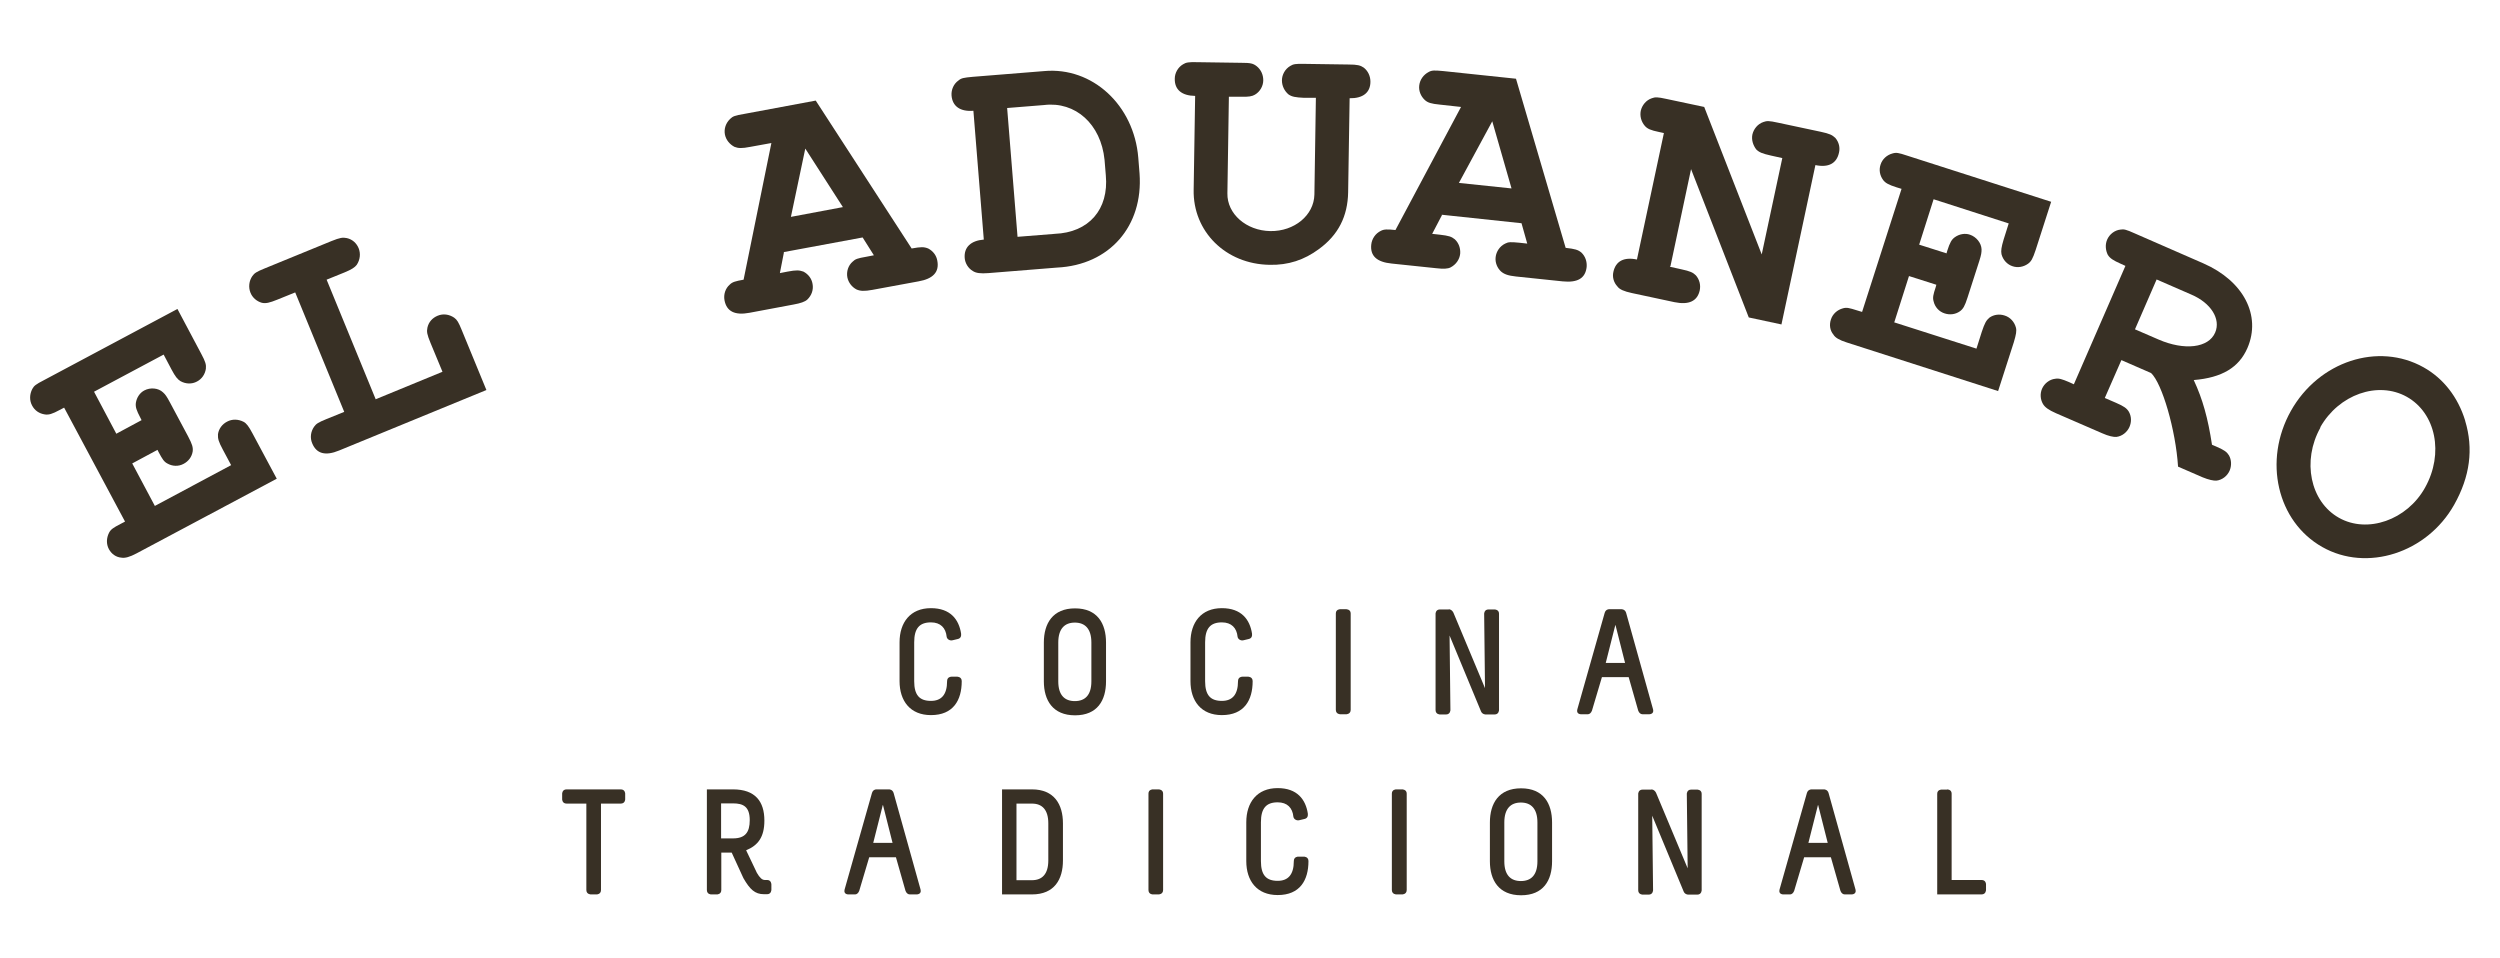 <svg xmlns="http://www.w3.org/2000/svg" id="Capa_1" width="41.56mm" height="15.92mm" viewBox="0 0 117.81 45.13"><defs><style>      .st0 {        fill: #383025;      }    </style></defs><g><path class="st0" d="M7.3,23.84l3.59-1.92-.39-.73c-.21-.39-.24-.52-.23-.73.04-.26.2-.47.43-.59.24-.13.53-.12.78.01.13.07.24.21.42.55l1.14,2.13-6.61,3.52c-.32.17-.54.23-.71.2-.26-.02-.47-.18-.59-.4-.13-.24-.12-.53.01-.78.08-.15.19-.23.54-.41l.21-.11-2.87-5.37-.21.11c-.35.19-.52.24-.7.21-.27-.04-.48-.19-.6-.42-.13-.24-.12-.53.01-.78.08-.15.17-.22.54-.41l6.3-3.36,1.12,2.11c.21.39.24.52.22.71-.04.26-.19.48-.42.6-.24.13-.53.12-.78-.02-.14-.09-.24-.21-.42-.55l-.37-.7-3.28,1.75,1.05,1.98,1.19-.64-.05-.1c-.2-.38-.24-.52-.22-.71.04-.26.19-.48.4-.59.28-.15.66-.12.88.09.11.1.17.18.33.48l.85,1.59c.2.38.24.52.22.71-.04.26-.2.47-.43.59-.24.13-.53.12-.77-.02-.15-.08-.23-.2-.41-.54l-.05-.1-1.19.64,1.07,2.01Z"></path><path class="st0" d="M17.69,18.82l3.16-1.3-.56-1.35c-.17-.41-.19-.54-.15-.73.06-.27.24-.46.48-.56.26-.11.54-.07.78.09.14.1.21.22.36.59l1.16,2.82-6.94,2.85c-.65.27-1.07.15-1.27-.34-.11-.26-.07-.55.09-.78.1-.14.19-.2.58-.36l.84-.34-2.31-5.63-.84.34c-.37.15-.54.19-.73.15-.25-.07-.45-.25-.54-.48-.1-.25-.07-.55.09-.78.1-.14.19-.2.58-.36l3.15-1.29c.4-.16.53-.18.72-.14.27.06.46.24.56.48.1.25.07.54-.09.78-.09.12-.24.22-.58.36l-.84.34,2.31,5.63Z"></path><path class="st0" d="M36.94,11.9l-.19.97.36-.07c.42-.08.55-.07.75,0,.23.12.39.33.43.58.05.27-.04.54-.25.74-.11.1-.31.17-.64.23l-2.08.39c-.69.13-1.08-.06-1.18-.59-.05-.27.04-.56.25-.74.12-.12.26-.16.65-.23l1.31-6.44-.99.18c-.41.08-.57.07-.75,0-.23-.12-.4-.33-.45-.58-.05-.27.04-.54.25-.74.12-.12.23-.16.65-.23l3.38-.63,4.52,6.97c.44-.08.58-.08.78,0,.23.12.39.33.43.58.1.53-.2.85-.89.97l-2.17.4c-.38.07-.57.06-.75-.02-.21-.11-.38-.32-.43-.57-.05-.27.04-.56.25-.74.12-.12.23-.16.64-.23l.36-.07-.53-.84-3.72.69ZM37.95,6.99l-.68,3.23,2.45-.46-1.78-2.77Z"></path><path class="st0" d="M45.87,5.22c-.62.05-.99-.21-1.03-.72-.02-.27.1-.55.33-.71.13-.11.24-.13.67-.17l3.36-.27c2.28-.21,4.24,1.61,4.44,4.08l.06.75c.18,2.47-1.41,4.31-3.89,4.43l-3.23.26c-.38.03-.59,0-.74-.1-.22-.13-.36-.37-.38-.61-.04-.51.29-.82.9-.87l-.49-6.07ZM49.7,11.02c1.61-.06,2.56-1.15,2.41-2.76l-.06-.73c-.17-1.68-1.37-2.76-2.85-2.58l-1.74.14.49,6.07,1.76-.14Z"></path><path class="st0" d="M63.53,9.06c-.02,1.13-.46,2.01-1.38,2.68-.69.51-1.44.76-2.32.74-2.07-.03-3.62-1.57-3.58-3.54l.07-4.42c-.64-.01-.97-.3-.96-.81,0-.27.15-.54.39-.68.14-.09.27-.11.67-.1l2.07.03c.45,0,.56.03.73.16.2.16.31.4.31.66,0,.27-.15.54-.39.68-.13.08-.3.11-.67.1h-.56s-.07,4.55-.07,4.55c-.02.97.89,1.76,2.02,1.78,1.14.02,2.06-.75,2.08-1.72l.07-4.56h-.56c-.41-.02-.57-.05-.73-.16-.19-.16-.31-.4-.31-.66,0-.27.15-.54.39-.68.14-.09.26-.11.67-.1l2.07.03c.43,0,.57.04.73.15.2.16.31.4.31.66,0,.51-.35.79-.98.78l-.07,4.42Z"></path><path class="st0" d="M67.95,10.14l-.46.88.36.04c.43.05.55.09.71.22.19.18.27.43.25.68-.03.27-.2.51-.45.64-.13.07-.34.08-.68.04l-2.1-.22c-.7-.07-1.02-.36-.96-.9.03-.27.2-.52.45-.64.15-.08.3-.08.69-.04l3.09-5.8-1-.11c-.41-.04-.57-.09-.71-.22-.19-.18-.29-.43-.26-.68.03-.27.2-.51.45-.64.15-.08.26-.08.69-.04l3.42.36,2.34,7.97c.44.05.58.09.74.22.19.18.27.43.25.68-.06.54-.43.75-1.13.68l-2.2-.23c-.38-.04-.56-.11-.71-.24-.17-.16-.28-.41-.25-.67.03-.27.2-.52.45-.64.15-.08.26-.08.68-.04l.36.04-.27-.96-3.76-.4ZM70.32,5.72l-1.57,2.9,2.48.26-.91-3.17Z"></path><path class="st0" d="M78.69,12.57l.54.12c.42.09.55.15.69.29.17.2.23.45.18.7-.11.51-.51.7-1.19.56l-2.01-.43c-.37-.08-.58-.17-.68-.31-.17-.18-.25-.44-.19-.69.11-.5.49-.71,1.11-.58l1.27-5.96-.23-.05c-.39-.08-.55-.15-.67-.29-.17-.2-.24-.46-.19-.71.06-.26.25-.5.52-.59.16-.06.27-.06.68.03l1.79.38,2.71,6.95.97-4.54-.54-.12c-.4-.09-.55-.15-.69-.29-.15-.2-.23-.45-.18-.7.06-.26.25-.5.52-.59.16-.06.27-.06.68.03l2.02.43c.42.09.54.15.69.29.17.2.23.46.17.7-.11.5-.49.71-1.11.58l-1.6,7.51-1.54-.33-2.72-6.99-.97,4.57Z"></path><path class="st0" d="M89.26,15.19l3.88,1.24.25-.79c.14-.42.21-.54.36-.67.21-.15.48-.18.72-.1.26.08.46.3.53.57.04.15.01.32-.1.69l-.74,2.3-7.13-2.29c-.35-.11-.55-.23-.63-.37-.17-.2-.2-.47-.12-.71.08-.26.3-.46.57-.53.17-.05.29-.02.67.1l.23.07,1.86-5.8-.23-.07c-.38-.12-.54-.21-.64-.35-.16-.22-.2-.48-.12-.72.08-.26.3-.46.57-.53.17-.05.28-.03.67.1l6.8,2.18-.73,2.27c-.14.42-.21.54-.36.65-.21.15-.48.2-.72.12-.26-.08-.46-.3-.53-.57-.03-.16-.01-.32.1-.69l.24-.76-3.54-1.14-.68,2.14,1.29.41.03-.11c.13-.41.21-.54.36-.65.21-.15.48-.2.71-.12.3.1.54.39.55.69,0,.15-.01.25-.11.56l-.55,1.71c-.13.41-.21.54-.36.65-.21.15-.48.18-.72.1-.26-.08-.46-.3-.52-.57-.05-.17-.02-.31.1-.67l.03-.11-1.29-.41-.69,2.17Z"></path><path class="st0" d="M99.2,18.76l.51.22c.39.17.51.26.61.42.13.23.13.49.03.72-.11.25-.35.44-.62.47-.13.01-.37-.04-.66-.17l-2.19-.95c-.34-.15-.52-.28-.61-.44-.12-.21-.14-.48-.04-.71.11-.25.35-.44.62-.47.17-.03.31.01.66.16l.22.1,2.43-5.58-.22-.1c-.36-.16-.51-.26-.61-.42-.11-.22-.13-.49-.03-.72.11-.25.35-.44.62-.47.17-.03.28,0,.66.17l3.25,1.42c1.9.83,2.74,2.46,2.08,3.99-.4.92-1.2,1.4-2.53,1.51.42.9.67,1.8.86,3.05l.19.08c.41.18.51.26.61.42.12.21.13.49.03.72-.11.25-.35.44-.62.47-.13.01-.37-.04-.66-.16l-1.15-.5c-.11-1.73-.75-3.92-1.27-4.41l-1.4-.61-.78,1.78ZM101.72,16c1.22.53,2.36.4,2.67-.33.27-.63-.19-1.39-1.13-1.79l-1.63-.71-1.02,2.35,1.11.48Z"></path><path class="st0" d="M116.17,19.83c.4,1.32.23,2.63-.52,3.96-1.28,2.27-4.11,3.18-6.21,1.99-2.13-1.2-2.8-4.07-1.48-6.42,1.31-2.33,4.11-3.25,6.25-2.05.93.52,1.62,1.4,1.96,2.51ZM109.35,20.15c-.88,1.57-.48,3.49.87,4.25,1.34.76,3.21.11,4.06-1.42.9-1.61.51-3.51-.86-4.28-1.36-.76-3.21-.11-4.08,1.44Z"></path></g><g><path class="st0" d="M45.29,29.87c.01.08,0,.2-.14.24l-.25.06c-.13.04-.27-.04-.29-.16-.04-.42-.29-.68-.74-.68-.54,0-.79.28-.79.94v1.83c0,.66.25.93.79.93.48,0,.76-.28.76-.93,0-.21.2-.21.2-.21h.28s.21,0,.21.21c0,.9-.4,1.6-1.45,1.6-.98,0-1.48-.67-1.48-1.6v-1.83c0-.93.5-1.61,1.48-1.61.92,0,1.32.54,1.42,1.2Z"></path><path class="st0" d="M52.12,30.28v1.83c0,.9-.41,1.6-1.46,1.6s-1.47-.71-1.47-1.6v-1.83c0-.9.42-1.61,1.47-1.61s1.46.71,1.46,1.61ZM49.87,30.28v1.83c0,.65.3.93.78.93s.78-.28.78-.93v-1.83c0-.65-.3-.94-.78-.94s-.78.29-.78.94Z"></path><path class="st0" d="M59,29.87c.01.08,0,.2-.14.24l-.25.06c-.13.04-.27-.04-.29-.16-.04-.42-.29-.68-.74-.68-.54,0-.79.28-.79.94v1.83c0,.66.25.93.79.93.48,0,.76-.28.76-.93,0-.21.2-.21.2-.21h.28s.21,0,.21.21c0,.9-.4,1.6-1.45,1.6-.98,0-1.48-.67-1.48-1.6v-1.83c0-.93.5-1.61,1.48-1.61.92,0,1.32.54,1.42,1.2Z"></path><path class="st0" d="M63.44,28.71s.21,0,.21.2v4.54c0,.21-.21.21-.21.21h-.28s-.21,0-.21-.21v-4.54c0-.2.2-.2.2-.2h.28Z"></path><path class="st0" d="M68.27,28.71s.14,0,.22.16l1.49,3.56-.04-3.51s0-.2.21-.2h.28s.21,0,.21.2v4.54s0,.21-.21.21h-.42s-.16,0-.22-.15l-1.48-3.57.04,3.51s0,.21-.21.21h-.28s-.21,0-.21-.21v-4.54s0-.2.21-.2h.42Z"></path><path class="st0" d="M76.42,28.71s.16,0,.21.17l1.27,4.55c.06.23-.18.23-.18.23h-.32c-.08,0-.16-.06-.2-.17l-.45-1.58h-1.26l-.47,1.58c-.04.11-.12.17-.19.17h-.33s-.23,0-.17-.23l1.29-4.55c.05-.17.2-.17.2-.17h.59ZM76.12,29.46l-.45,1.78h.91l-.45-1.78h-.01Z"></path><path class="st0" d="M29.25,37.2c.21,0,.21.2.21.2v.27s0,.2-.21.2h-.93v4.07c0,.21-.2.21-.2.21h-.28s-.21,0-.21-.21v-4.07h-.93c-.21,0-.21-.2-.21-.2v-.27s0-.2.21-.2h2.54Z"></path><path class="st0" d="M34.54,37.2c1.05,0,1.48.57,1.48,1.47,0,.78-.3,1.17-.86,1.4l.51,1.07c.13.22.24.33.37.33h.11c.2,0,.2.21.2.21v.25s0,.21-.2.21h-.15c-.42,0-.66-.22-.97-.76l-.55-1.2h-.49v1.76c0,.21-.2.21-.2.21h-.28s-.2,0-.2-.21v-4.74h1.24ZM33.98,39.51h.56c.57,0,.79-.28.79-.86,0-.64-.31-.79-.79-.79h-.56v1.65Z"></path><path class="st0" d="M41.9,37.2s.16,0,.21.17l1.27,4.55c.06.23-.18.23-.18.23h-.33c-.08,0-.16-.06-.2-.17l-.45-1.58h-1.26l-.47,1.58c-.04.11-.12.17-.19.17h-.33s-.23,0-.17-.23l1.29-4.55c.05-.17.2-.17.2-.17h.59ZM41.6,37.94l-.45,1.78h.91l-.45-1.78h-.01Z"></path><path class="st0" d="M48.63,37.2c1.05,0,1.46.71,1.46,1.6v1.75c0,.89-.4,1.6-1.46,1.6h-1.41v-4.95h1.41ZM47.9,41.48h.73c.48,0,.77-.29.77-.93v-1.75c0-.64-.29-.93-.77-.93h-.73v3.62Z"></path><path class="st0" d="M54.6,37.2s.21,0,.21.2v4.54c0,.21-.21.21-.21.21h-.28s-.2,0-.2-.21v-4.54c0-.2.2-.2.2-.2h.28Z"></path><path class="st0" d="M61.63,38.35c.01.08,0,.2-.14.24l-.25.06c-.13.04-.27-.04-.29-.16-.04-.42-.29-.68-.74-.68-.54,0-.79.28-.79.94v1.83c0,.66.25.93.79.93.48,0,.76-.28.76-.93,0-.21.2-.21.2-.21h.28s.21,0,.21.21c0,.9-.4,1.6-1.45,1.6-.98,0-1.48-.67-1.48-1.6v-1.83c0-.93.5-1.61,1.48-1.61.92,0,1.32.54,1.42,1.2Z"></path><path class="st0" d="M66.08,37.2s.21,0,.21.2v4.54c0,.21-.21.21-.21.21h-.28s-.21,0-.21-.21v-4.54c0-.2.2-.2.2-.2h.28Z"></path><path class="st0" d="M73.14,38.76v1.83c0,.9-.41,1.6-1.46,1.6s-1.47-.71-1.47-1.6v-1.83c0-.9.42-1.61,1.47-1.61s1.46.71,1.46,1.61ZM70.89,38.76v1.83c0,.65.3.93.78.93s.78-.28.78-.93v-1.83c0-.65-.3-.94-.78-.94s-.78.29-.78.94Z"></path><path class="st0" d="M77.82,37.2s.14,0,.22.16l1.49,3.56-.04-3.51s0-.2.21-.2h.28s.21,0,.21.2v4.54s0,.21-.21.21h-.42s-.16,0-.22-.15l-1.48-3.57.04,3.51s0,.21-.21.21h-.28s-.21,0-.21-.21v-4.54s0-.2.21-.2h.42Z"></path><path class="st0" d="M85.96,37.2s.16,0,.21.17l1.27,4.55c.06.23-.18.23-.18.23h-.33c-.08,0-.16-.06-.2-.17l-.45-1.58h-1.26l-.47,1.58c-.04.11-.12.17-.19.17h-.33s-.23,0-.17-.23l1.29-4.55c.05-.17.21-.17.21-.17h.59ZM85.67,37.94l-.45,1.78h.91l-.45-1.78h-.01Z"></path><path class="st0" d="M91.76,37.2s.21,0,.21.2v4.07h1.41c.21,0,.21.2.21.2v.27s0,.21-.21.21h-2.09v-4.74c0-.2.2-.2.2-.2h.28Z"></path></g></svg>